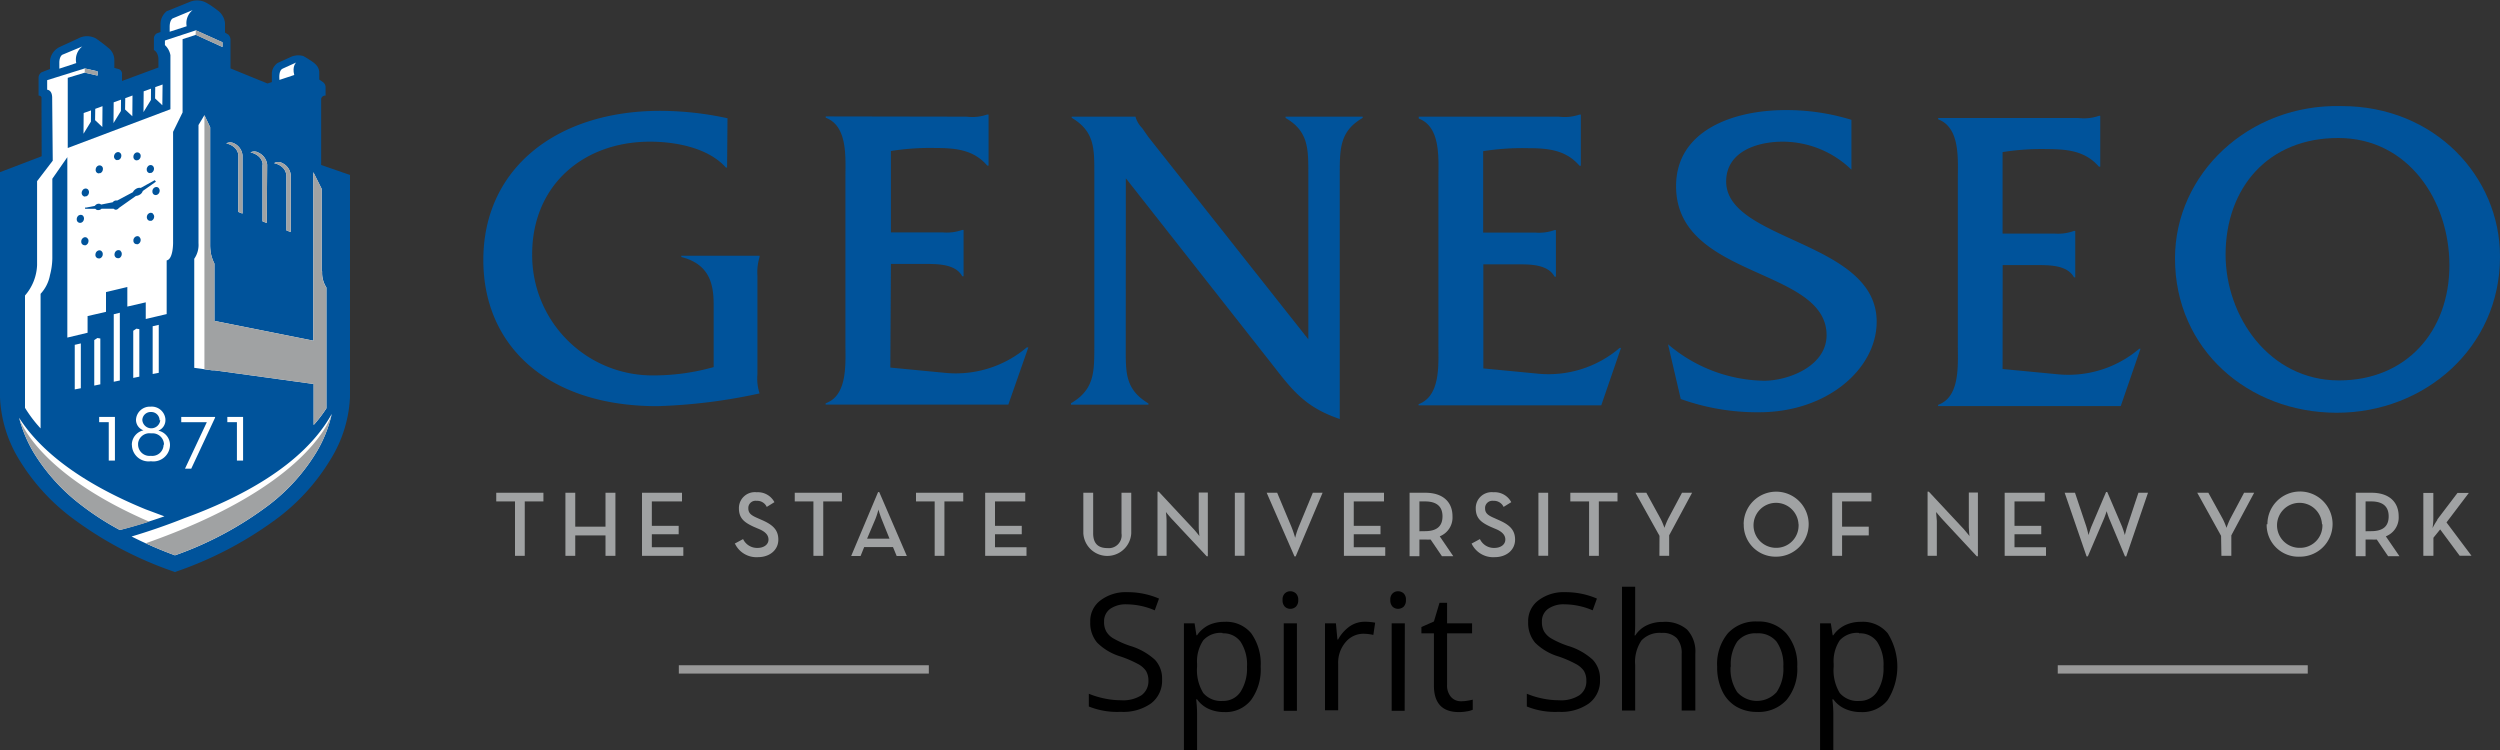 <svg xmlns="http://www.w3.org/2000/svg" viewBox="0 0 300 90"><rect x="0" y="0" width="300" height="90" fill="#333333" stroke="none"/><defs><style>.cls-1{fill:#999;}.cls-2{fill:#00539b;}.cls-3{fill:#a0a2a3;}.cls-4{fill:#fff;}</style></defs><g id="HeaderLogo"><path d="M139.45,81.55a3.41,3.41,0,0,1-1.34,2.87,5.78,5.78,0,0,1-3.63,1,9.08,9.08,0,0,1-3.82-.64V83.25a10.33,10.33,0,0,0,1.88.57,9.78,9.78,0,0,0,2,.21,4.08,4.08,0,0,0,2.45-.61,2.07,2.07,0,0,0,.82-1.72,2.25,2.25,0,0,0-.29-1.19,2.71,2.71,0,0,0-1-.85,13.4,13.4,0,0,0-2.08-.89,6.71,6.71,0,0,1-2.78-1.65,3.64,3.64,0,0,1-.83-2.49,3.08,3.08,0,0,1,1.21-2.57,5,5,0,0,1,3.21-1,9.49,9.49,0,0,1,3.83.77l-.51,1.41a8.69,8.69,0,0,0-3.36-.72,3.28,3.28,0,0,0-2,.55,1.83,1.83,0,0,0-.72,1.54,2.29,2.29,0,0,0,.27,1.18,2.32,2.32,0,0,0,.9.85,10.76,10.76,0,0,0,1.94.86,7.66,7.66,0,0,1,3,1.68A3.31,3.31,0,0,1,139.45,81.55Z"/><path d="M146.93,85.45a4.51,4.51,0,0,1-1.86-.37,3.46,3.46,0,0,1-1.42-1.16h-.11a15.31,15.31,0,0,1,.11,1.73V90h-1.58V74.8h1.28l.22,1.43h.08A3.68,3.68,0,0,1,145.07,75a4.38,4.38,0,0,1,1.86-.38A3.88,3.88,0,0,1,150.15,76a6.29,6.29,0,0,1,1.13,4,6.22,6.22,0,0,1-1.15,4A3.88,3.88,0,0,1,146.93,85.45Zm-.22-9.5a2.8,2.8,0,0,0-2.32.89,4.55,4.55,0,0,0-.74,2.83V80a5.26,5.26,0,0,0,.74,3.16,2.79,2.79,0,0,0,2.35.95,2.46,2.46,0,0,0,2.13-1.1,5.22,5.22,0,0,0,.77-3,5,5,0,0,0-.77-3A2.53,2.53,0,0,0,146.71,76Z"/><path d="M153.91,72a1,1,0,0,1,.27-.79.94.94,0,0,1,.67-.26,1,1,0,0,1,.66.26,1.05,1.05,0,0,1,.28.79,1.08,1.08,0,0,1-.28.8,1,1,0,0,1-.66.26.94.94,0,0,1-.67-.26A1.07,1.07,0,0,1,153.91,72Zm1.72,13.3h-1.58V74.8h1.58Z"/><path d="M163.77,74.61a6.76,6.76,0,0,1,1.25.11l-.22,1.47a5.78,5.78,0,0,0-1.15-.14,2.78,2.78,0,0,0-2.17,1,3.77,3.77,0,0,0-.9,2.57v5.61H159V74.8h1.31l.18,1.94h.08a4.72,4.72,0,0,1,1.4-1.58A3.16,3.16,0,0,1,163.77,74.61Z"/><path d="M166.84,72a1,1,0,0,1,.27-.79.94.94,0,0,1,.67-.26,1,1,0,0,1,.66.26,1,1,0,0,1,.27.79,1.07,1.07,0,0,1-.27.8,1,1,0,0,1-.66.26.94.94,0,0,1-.67-.26A1.07,1.07,0,0,1,166.84,72Zm1.72,13.3H167V74.8h1.58Z"/><path d="M175.3,84.15a4.28,4.28,0,0,0,.81-.07,6.26,6.26,0,0,0,.62-.12v1.21a2.82,2.82,0,0,1-.75.2,5.18,5.18,0,0,1-.91.08q-3,0-3-3.19V76h-1.5v-.76l1.5-.66.67-2.24h.91V74.8h3V76h-3v6.16a2.12,2.12,0,0,0,.45,1.45A1.56,1.56,0,0,0,175.3,84.15Z"/><path d="M192,81.55a3.38,3.38,0,0,1-1.34,2.87,5.77,5.77,0,0,1-3.62,1,9,9,0,0,1-3.82-.64V83.25a10,10,0,0,0,1.87.57,9.78,9.78,0,0,0,2,.21,4.06,4.06,0,0,0,2.45-.61,2,2,0,0,0,.82-1.72,2.25,2.25,0,0,0-.29-1.19,2.71,2.71,0,0,0-1-.85,13.2,13.2,0,0,0-2.07-.89,6.69,6.69,0,0,1-2.79-1.65,3.69,3.69,0,0,1-.83-2.49,3.08,3.08,0,0,1,1.21-2.57,5,5,0,0,1,3.21-1,9.46,9.46,0,0,1,3.83.77l-.51,1.41a8.69,8.69,0,0,0-3.36-.72,3.22,3.22,0,0,0-2,.55,1.81,1.81,0,0,0-.73,1.54,2.29,2.29,0,0,0,.27,1.18,2.47,2.47,0,0,0,.9.85,10.76,10.76,0,0,0,1.94.86,7.64,7.64,0,0,1,3,1.68A3.3,3.3,0,0,1,192,81.55Z"/><path d="M201.8,85.26V78.49a2.78,2.78,0,0,0-.58-1.91,2.39,2.39,0,0,0-1.83-.63,3,3,0,0,0-2.41.9,4.59,4.59,0,0,0-.76,2.94v5.47h-1.58V70.41h1.58V74.9a10.19,10.19,0,0,1-.07,1.35h.09a3.28,3.28,0,0,1,1.33-1.19,4.37,4.37,0,0,1,2-.43,4,4,0,0,1,2.87.91,3.84,3.84,0,0,1,1,2.9v6.82Z"/><path d="M215.67,80a5.78,5.78,0,0,1-1.29,4,4.52,4.52,0,0,1-3.56,1.43,4.82,4.82,0,0,1-2.49-.65,4.27,4.27,0,0,1-1.68-1.9,6.5,6.5,0,0,1-.59-2.88,5.76,5.76,0,0,1,1.28-4,4.51,4.51,0,0,1,3.55-1.42,4.41,4.41,0,0,1,3.49,1.46A5.75,5.75,0,0,1,215.67,80Zm-8,0a5,5,0,0,0,.8,3.06,3.18,3.18,0,0,0,4.72,0A4.94,4.94,0,0,0,214,80a4.84,4.84,0,0,0-.81-3,2.84,2.84,0,0,0-2.38-1,2.77,2.77,0,0,0-2.35,1A4.88,4.88,0,0,0,207.7,80Z"/><path d="M223.32,85.45a4.59,4.59,0,0,1-1.87-.37A3.5,3.5,0,0,1,220,83.92h-.12a13.37,13.37,0,0,1,.12,1.73V90h-1.59V74.8h1.29l.22,1.43H220A3.61,3.61,0,0,1,221.46,75a4.38,4.38,0,0,1,1.86-.38A3.85,3.85,0,0,1,226.53,76a7.53,7.53,0,0,1,0,8A3.86,3.86,0,0,1,223.32,85.45Zm-.23-9.5a2.82,2.82,0,0,0-2.32.89,4.55,4.55,0,0,0-.73,2.83V80a5.27,5.27,0,0,0,.73,3.16,2.81,2.81,0,0,0,2.36.95,2.45,2.45,0,0,0,2.12-1.1,5.15,5.15,0,0,0,.77-3,5,5,0,0,0-.77-3A2.52,2.52,0,0,0,223.09,76Z"/><rect class="cls-1" x="261.42" y="65.33" width="1" height="30" transform="translate(181.6 342.25) rotate(-90)"/><rect class="cls-1" x="95.95" y="65.33" width="1" height="30" transform="translate(16.13 176.78) rotate(-90)"/><g id="Logo-4" data-name="Logo"><path class="cls-2" d="M87.25,20.1H87.1C85,17.74,81.09,17,78,17c-8,0-14.13,5.22-14.14,13.49A14.44,14.44,0,0,0,78.48,45.05a26.63,26.63,0,0,0,7.16-1v-7.4c0-2.36-.36-4.91-3.88-5.81v-.15h9.39v.15a6.15,6.15,0,0,0-.26,2.21V44.91a5.79,5.79,0,0,0,.26,2.3,66.31,66.31,0,0,1-12.28,1.53C65.72,48.74,58,41.53,58,31.2c0-11,8.81-17.9,21.24-17.9a38.35,38.35,0,0,1,8.06.89Z"/><path class="cls-2" d="M106.84,44.11l6.65.64a13.17,13.17,0,0,0,9.72-3.06h.19L121,48.55l-21.92,0v-.16c2.68-.94,2.37-4.83,2.37-7.19l0-19.81c0-2.42.32-6.26-2.36-7.26v-.16L116,14a5.47,5.47,0,0,0,2.47-.26h.16v6.13h-.16c-1.63-1.9-3.79-2.11-6.2-2.11a30.06,30.06,0,0,0-5.36.36v9.77h6.25a5.5,5.5,0,0,0,2.31-.3h.16v5.56h-.16c-.84-1.53-3.07-1.47-4.67-1.48h-3.89Z"/><path class="cls-2" d="M135.09,41.73c0,3-.07,5,2.72,6.68v.15h-9.29v-.17c2.78-1.62,2.79-3.72,2.8-6.64v-21c0-3,0-5-2.72-6.62V14h7.67v.05a3.12,3.12,0,0,0,.78,1.31l.74,1.06L157,40.72l0-19.94c0-2.94,0-5.05-2.73-6.62V14h9.25v.15c-2.74,1.58-2.74,3.68-2.75,6.65l0,29.48c-3.73-1.27-5.36-3-7.67-6l-18-22.89Z"/><path class="cls-2" d="M222.17,20.36A11.87,11.87,0,0,0,213.92,17c-3,0-6.77,1.15-6.78,4.77,0,7.2,18.07,7.12,18.06,16.84,0,5.62-5.9,10.86-14.1,10.86a27.17,27.17,0,0,1-9.41-1.59l-1.53-6.57a18.2,18.2,0,0,0,11.5,4.38c3,0,7.52-1.78,7.53-5.46,0-8.18-18.07-6.75-18.06-17.9,0-6.64,6.79-9.13,13.21-9.12a26.34,26.34,0,0,1,7.83,1.17Z"/><path class="cls-2" d="M240.31,44.28l6.68.64a13.13,13.13,0,0,0,9.72-3.07h.15l-2.37,6.88-21.92,0v-.15c2.68-.94,2.37-4.83,2.37-7.19l0-19.82c0-2.42.32-6.25-2.36-7.25v-.16l16.82,0a5.45,5.45,0,0,0,2.47-.26h.16V20h-.16c-1.63-1.89-3.78-2.1-6.21-2.11a30,30,0,0,0-5.35.36v9.78h6.25a5.54,5.54,0,0,0,2.32-.32h.15v5.57h-.15c-.84-1.53-3.07-1.47-4.68-1.47h-3.88Z"/><path class="cls-2" d="M300,30.82c0,10.86-9,18.72-19.6,18.71S261,41.94,261,31c0-10.11,8.81-18.56,20-18.27,11.17,0,19,8.47,19,18.05m-32.93-.25c0,7.45,5.24,15.11,13.6,15.12,8.08,0,13.25-5.88,13.26-13.8,0-7.77-4.93-15.28-13.33-15.29s-13.52,5.94-13.53,14"/><path class="cls-2" d="M178,44.21l6.64.64a13.13,13.13,0,0,0,9.72-3.1h.16l-2.37,6.89-21.92,0v-.14c2.69-1,2.37-4.84,2.38-7.2l0-19.82c0-2.41.32-6.25-2.36-7.25V14h16.82a5.49,5.49,0,0,0,2.47-.25h.16v6.14h-.16c-1.63-1.9-3.78-2.11-6.2-2.11a30,30,0,0,0-5.36.36v9.77h6.25a5.5,5.5,0,0,0,2.31-.3h.17V33.2h-.16c-.84-1.54-3.07-1.48-4.67-1.48H178Z"/><polygon class="cls-3" points="61.8 60.17 59.55 60.17 59.55 59.13 65.21 59.13 65.21 60.17 62.97 60.17 62.97 66.7 61.8 66.7 61.8 60.17"/><polygon class="cls-3" points="67.85 59.13 69.03 59.13 69.03 63.2 72.66 63.2 72.66 59.13 73.85 59.13 73.85 66.7 72.66 66.7 72.66 64.25 69.03 64.25 69.03 66.7 67.85 66.7 67.85 59.13"/><polygon class="cls-3" points="77.04 59.13 81.84 59.13 81.84 60.17 78.22 60.17 78.22 63.1 81.44 63.1 81.44 64.11 78.22 64.11 78.22 65.67 82 65.67 82 66.7 77.04 66.7 77.04 59.13"/><path class="cls-3" d="M88.17,65.23l1-.54a1.86,1.86,0,0,0,1.73,1.06c.77,0,1.32-.41,1.32-1s-.45-1-1.27-1.32l-.51-.22c-1.1-.51-1.77-1-1.77-2.21a1.91,1.91,0,0,1,2.13-1.93,2.24,2.24,0,0,1,2.13,1.19l-.92.57a1.25,1.25,0,0,0-1.21-.73.87.87,0,0,0-1,.78V61c0,.57.32.83,1.08,1.16l.52.23c1.29.56,2,1.16,2,2.37s-1,2.1-2.46,2.1a2.85,2.85,0,0,1-2.72-1.57"/><polygon class="cls-3" points="97.61 60.17 95.37 60.17 95.37 59.13 101.03 59.13 101.03 60.17 98.79 60.17 98.79 66.7 97.61 66.7 97.61 60.17"/><path class="cls-3" d="M106.74,64.64l-.95-2.36c-.14-.37-.27-.74-.38-1.13a8.74,8.74,0,0,1-.36,1.13l-1,2.36Zm-1.37-5.59h.14l3.31,7.67H107.6l-.44-1.07H103.7l-.43,1.07h-1.13Z"/><polygon class="cls-3" points="112.16 60.17 109.92 60.17 109.92 59.13 115.59 59.13 115.59 60.17 113.33 60.17 113.33 66.7 112.16 66.7 112.16 60.17"/><polygon class="cls-3" points="118.22 59.13 123.03 59.13 123.03 60.17 119.4 60.17 119.4 63.1 122.61 63.1 122.61 64.11 119.4 64.11 119.4 65.67 123.18 65.67 123.18 66.7 118.22 66.7 118.22 59.13"/><path class="cls-3" d="M130,64V59.13h1.18V64c0,1.22.6,1.77,1.7,1.77A1.54,1.54,0,0,0,134.58,64V59.13h1.17V64A2.88,2.88,0,0,1,130,64"/><path class="cls-3" d="M140.62,62.28c-.3-.32-.71-.84-.71-.84a10.35,10.35,0,0,1,.08,1.08V66.7H138.9V59h.15l4.18,4.48c.29.31.7.85.7.85s-.08-.67-.08-1.09V59.1h1.09v7.65h-.14Z"/><rect class="cls-3" x="148.18" y="59.13" width="1.17" height="7.56"/><path class="cls-3" d="M152,59.13h1.26l1.7,4.06a12.62,12.62,0,0,1,.46,1.35,9.25,9.25,0,0,1,.44-1.35l1.68-4.06h1.17l-3.23,7.64h-.14Z"/><polygon class="cls-3" points="161.27 59.13 166.08 59.13 166.08 60.17 162.45 60.17 162.45 63.1 165.66 63.1 165.66 64.11 162.45 64.11 162.45 65.67 166.23 65.67 166.23 66.7 161.27 66.7 161.27 59.13"/><path class="cls-3" d="M171,63.74c1.49,0,2.1-.66,2.1-1.78s-.63-1.79-2.1-1.79h-.67v3.58Zm3.39,3h-1.36l-1.36-2a4.46,4.46,0,0,1-.63,0h-.71v2h-1.18V59.13h1.89c2.09,0,3.26,1.09,3.26,2.83a2.43,2.43,0,0,1-1.53,2.4Z"/><path class="cls-3" d="M176.59,65.23l1-.54a1.85,1.85,0,0,0,1.74,1.06c.76,0,1.31-.41,1.31-1s-.45-1-1.27-1.32l-.51-.22c-1.1-.51-1.77-1-1.77-2.21a1.91,1.91,0,0,1,2.12-1.93,2.25,2.25,0,0,1,2.14,1.19l-.92.57a1.26,1.26,0,0,0-1.22-.73.88.88,0,0,0-1,.78V61c0,.57.32.83,1.09,1.16l.51.23c1.29.56,2,1.16,2,2.37s-1,2.1-2.46,2.1a2.86,2.86,0,0,1-2.73-1.57"/><rect class="cls-3" x="184.61" y="59.13" width="1.17" height="7.56"/><polygon class="cls-3" points="190.69 60.17 188.44 60.17 188.44 59.13 194.1 59.13 194.1 60.17 191.86 60.17 191.86 66.7 190.69 66.7 190.69 60.17"/><path class="cls-3" d="M199.14,64.3l-2.88-5.17h1.3l1.71,3.12a8.09,8.09,0,0,1,.46,1.09,10.4,10.4,0,0,1,.45-1.09l1.66-3.12h1.21l-2.75,5.11V66.7h-1.17Z"/><path class="cls-3" d="M215.82,62.91a2.7,2.7,0,1,0-2.69,2.83,2.67,2.67,0,0,0,2.7-2.65,1.09,1.09,0,0,0,0-.18m-6.59,0a3.9,3.9,0,1,1,3.91,3.89h0a3.81,3.81,0,0,1-3.9-3.73v-.16"/><polygon class="cls-3" points="219.87 59.13 224.57 59.13 224.57 60.17 221.05 60.17 221.05 63.2 224.25 63.2 224.25 64.25 221.05 64.25 221.05 66.7 219.87 66.7 219.87 59.13"/><path class="cls-3" d="M233.05,62.28c-.3-.32-.71-.84-.71-.84,0,.36.07.72.08,1.08V66.7h-1.11V59h.15l4.18,4.48c.28.31.7.85.7.85s-.08-.67-.08-1.09V59.1h1.09v7.65h-.14Z"/><polygon class="cls-3" points="240.56 59.13 245.37 59.13 245.37 60.17 241.74 60.17 241.74 63.1 244.95 63.1 244.95 64.11 241.74 64.11 241.74 65.67 245.52 65.67 245.52 66.7 240.56 66.7 240.56 59.13"/><path class="cls-3" d="M247.76,59.13H249l1.34,4c.14.42.28,1.08.28,1.08s.19-.65.37-1.08l1.74-4.09h.14l1.75,4.09a10.37,10.37,0,0,1,.36,1.08s.16-.66.3-1.08l1.33-4h1.15l-2.61,7.64H255l-1.88-4.5c-.12-.3-.23-.62-.32-.93,0,0-.18.56-.33.92l-1.93,4.51h-.15Z"/><path class="cls-3" d="M266.53,64.3l-2.86-5.17H265l1.72,3.12a8.09,8.09,0,0,1,.46,1.09,10.4,10.4,0,0,1,.45-1.09l1.66-3.12h1.21l-2.74,5.11V66.7h-1.19Z"/><path class="cls-3" d="M278.64,62.91A2.7,2.7,0,1,0,276,65.74a2.67,2.67,0,0,0,2.69-2.65v-.18m-6.6,0A3.91,3.91,0,1,1,276,66.8h0A3.81,3.81,0,0,1,272,63.08v-.17"/><path class="cls-3" d="M284.54,63.74c1.5,0,2.1-.66,2.1-1.78s-.63-1.79-2.1-1.79h-.67v3.58Zm3.39,3h-1.36l-1.36-2a4.46,4.46,0,0,1-.63,0h-.71v2h-1.18V59.13h1.89c2.09,0,3.26,1.09,3.26,2.83a2.42,2.42,0,0,1-1.54,2.4Z"/><path class="cls-3" d="M292.46,62.36l2.44-3.21h1.36l-2.68,3.54,3,4h-1.42l-2.34-3.16-.81,1v2.17h-1.21V59.15H292v3.12a8,8,0,0,1-.1,1.11,8.69,8.69,0,0,1,.59-1"/><path class="cls-2" d="M39.07,11.47v-1a.79.79,0,0,0-.28-.59l-.48-.34V8.66a1.39,1.39,0,0,0-.25-.72,2.11,2.11,0,0,0-.39-.4l-.26-.19c-.33-.22-.67-.43-1-.62a2.15,2.15,0,0,0-1.23,0,1,1,0,0,0-.23.08l-1.64.75h0a1.65,1.65,0,0,0-.69,1.18V9.85l-.52.17L27.66,8.21V4.72h0a.86.86,0,0,0-.21-.51.38.38,0,0,0-.12-.1L27,3.91V2.79a2.16,2.16,0,0,0-.51-1.2,1.92,1.92,0,0,0-.29-.28c-.27-.21-.91-.7-1.48-1a2.32,2.32,0,0,0-2-.06L20.1,1.31l-.05,0a2,2,0,0,0-.79,1.53v1l-.47.18,0,0a.73.73,0,0,0-.32.54h0V6a1,1,0,0,1,.37.39,1.58,1.58,0,0,1,.17.71v1L14.64,9.72V8.9a.58.58,0,0,0-.4-.61l-.52-.14v-1a1.87,1.87,0,0,0-.78-1.45c-.1-.09-.72-.6-1.42-1.08a2.21,2.21,0,0,0-2.14,0l-2.18,1h0A2.06,2.06,0,0,0,6,7.28H6v1L5,8.67H5a.77.77,0,0,0-.37.66h0v2.14s.35,0,.35.27V12.8L5,18.75,0,20.66v27a15.49,15.49,0,0,0,2.32,7.53A24.88,24.88,0,0,0,8.45,62a44.41,44.41,0,0,0,12.28,6.55l.27.1.26-.1A44.41,44.41,0,0,0,33.54,62a24.88,24.88,0,0,0,6.13-6.88A15.53,15.53,0,0,0,42,47.63V21L38.54,19.8V11.87a.48.48,0,0,1,.47-.4"/><polygon class="cls-4" points="16.37 39.44 15.99 39.69 15.99 45.35 16.72 45.2 16.72 39.5 16.37 39.44"/><polygon class="cls-4" points="18.32 39.15 18.32 44.88 19.05 44.74 19.05 38.98 18.32 39.15"/><polygon class="cls-4" points="11.69 40.56 11.31 40.81 11.31 46.27 12.04 46.12 12.04 40.62 11.69 40.56"/><polygon class="cls-4" points="8.97 41.38 8.97 46.73 9.7 46.59 9.7 41.21 8.97 41.38"/><polygon class="cls-4" points="13.65 37.71 13.65 45.81 14.38 45.66 14.38 37.53 13.65 37.71"/><path class="cls-4" d="M35.31,9c-.28-1.07.23-1.5.23-1.5l-1.63.74c-.44.2-.41,1-.38,1.35Z"/><polygon class="cls-4" points="10.04 13.56 10.92 13.25 10.91 14.6 10.02 16.05 10.04 13.56"/><polygon class="cls-4" points="12.3 12.74 11.43 13.06 11.41 14.42 12.28 15.24 12.3 12.74"/><polygon class="cls-4" points="13.64 12.28 14.52 11.96 14.51 13.32 13.62 14.77 13.64 12.28"/><polygon class="cls-4" points="15.9 11.46 15.03 11.78 15.01 13.14 15.88 13.95 15.9 11.46"/><polygon class="cls-4" points="17.24 10.96 18.12 10.64 18.11 12 17.22 13.45 17.24 10.96"/><polygon class="cls-4" points="19.51 10.14 18.63 10.45 18.61 11.81 19.48 12.63 19.51 10.14"/><path class="cls-4" d="M21,66.64a41.75,41.75,0,0,0,11.33-6.09A22.94,22.94,0,0,0,38,54.21a15.52,15.52,0,0,0,1.81-4.54c-3.44,6.22-11.25,10.18-17.68,12.51-2.33.93-4.53,1.66-6.34,2.2A49.06,49.06,0,0,0,21,66.64"/><path class="cls-4" d="M2.29,50.12a16.13,16.13,0,0,0,1.76,4.2A22.89,22.89,0,0,0,9.74,60.6a33,33,0,0,0,4.64,3c1.44-.38,3.29-.92,5.35-1.64l-2.23-.83c-5.73-2.34-11.95-5.9-15.21-11"/><path class="cls-4" d="M10.17,8.72l1.54.35V8.56l-1.54-.35L5.66,9.62v1.15s.57,0,.6.9l.07,7.61L4.45,21.74l0,10.07A5.89,5.89,0,0,1,3,35.46V48.94a16,16,0,0,0,1.87,2.47V35.26A4.51,4.51,0,0,0,6,33a8.29,8.29,0,0,0,.28-2V21.45l1.8-2.59V40.51l2.43-.58v-2l2.21-.51V35.05l2.56-.61v2.35l2.21-.51v2L20,37.69V31.25c.8-.15.77-2.15.77-2.15V15.82l1.14-2.33V4.7l1.6-.52L26.7,5.64V5.08L23.5,3.64,19.79,4.86v.55a2.17,2.17,0,0,1,.66,1.21v6.49L8.13,17.76V9.34Z"/><path class="cls-4" d="M28.59,25.43l.51.2,0-7a1.77,1.77,0,0,0-1-1.42,1,1,0,0,0-.95,0s1.36.23,1.46,1.46Z"/><path class="cls-4" d="M31.5,19.74l0,6.82.51.2.05-7a1.79,1.79,0,0,0-1-1.42,1,1,0,0,0-1-.05s1.36.23,1.47,1.46"/><path class="cls-4" d="M34.37,21l0,6.65.52.2,0-6.86a1.78,1.78,0,0,0-1-1.41,1,1,0,0,0-1,0s1.36.23,1.47,1.45"/><path class="cls-4" d="M38.6,32.57V22.66l-1-2V40.88L25.73,38.51V31.63a4.91,4.91,0,0,1-.4-1.11,5.76,5.76,0,0,1-.11-1.09V15.27l-.69-1.45L23.82,15V29.18a2.91,2.91,0,0,1-.51,1.87V44.14l1.23.17.92.13.29,0,11.89,1.64V51a16.06,16.06,0,0,0,1.53-2V34.5a3.21,3.21,0,0,1-.51-1.93"/><path class="cls-4" d="M9.15,7.57h0a2,2,0,0,1,.73-2l-2.4,1s-.37.19-.36,1v.67Z"/><path class="cls-4" d="M22.4,3.15a2,2,0,0,1,.72-1.94l-2.4,1s-.36.19-.36,1v.6Z"/><polygon class="cls-4" points="13.05 50.66 11.9 50.66 11.9 50.03 13.79 50.03 13.79 55.27 13.05 55.27 13.05 50.66"/><path class="cls-4" d="M19.15,50.44a1,1,0,0,0-1-1h-.07a1,1,0,0,0-1,.92s0,0,0,.06a1.08,1.08,0,0,0,2.15,0m.45,2.93A1.37,1.37,0,0,0,18.24,52H18.1a1.37,1.37,0,0,0-1.53,1.19c0,.06,0,.11,0,.17A1.37,1.37,0,0,0,18.1,54.7a1.36,1.36,0,0,0,1.53-1.33m-3.81,0a1.77,1.77,0,0,1,1.4-1.73,1.33,1.33,0,0,1-.9-1.28,1.66,1.66,0,0,1,1.74-1.56,1.65,1.65,0,0,1,1.79,1.49s0,.05,0,.07A1.35,1.35,0,0,1,19,51.68a1.76,1.76,0,0,1,1.4,1.73,2,2,0,0,1-2.29,1.94,2,2,0,0,1-2.28-1.94"/><polygon class="cls-4" points="24.82 50.66 21.75 50.66 21.75 50.03 25.81 50.03 25.81 50.12 22.95 56.24 22.2 56.24 24.82 50.66"/><polygon class="cls-4" points="28.43 50.66 27.28 50.66 27.28 50.03 29.17 50.03 29.17 55.27 28.43 55.27 28.43 50.66"/><polygon class="cls-3" points="23.47 4.18 26.7 5.64 26.7 5.07 23.5 3.63 23.47 4.18"/><path class="cls-3" d="M2.44,50.52c.63,1.45,3.7,7,15.47,12.08-1.33.43-2.53.77-3.53,1a33,33,0,0,1-4.64-3,22.89,22.89,0,0,1-5.69-6.28,16.13,16.13,0,0,1-1.76-4.2s.15.38.15.4"/><path class="cls-3" d="M17.48,65.19c1.12.52,2.29,1,3.51,1.45a41.75,41.75,0,0,0,11.33-6.09A22.94,22.94,0,0,0,38,54.21a15.56,15.56,0,0,0,1.79-4.44c-.36,1.07-3.54,8.85-22.3,15.42"/><path class="cls-3" d="M28.59,25.43l.51.2,0-7a1.77,1.77,0,0,0-1-1.42,1,1,0,0,0-.95,0s1.36.23,1.46,1.46Z"/><path class="cls-3" d="M31.5,19.74l0,6.82.51.2.05-7a1.79,1.79,0,0,0-1-1.42,1,1,0,0,0-1-.05s1.36.23,1.47,1.46"/><path class="cls-3" d="M34.37,21l0,6.65.52.2,0-6.86a1.78,1.78,0,0,0-1-1.41,1,1,0,0,0-1,0s1.36.23,1.47,1.45"/><path class="cls-3" d="M38.6,32.57V22.66l-1-2V40.88L25.73,38.51V31.63a4.91,4.91,0,0,1-.4-1.11,5.76,5.76,0,0,1-.11-1.09V15.27l-.69-1.45V44.31l.92.13.29,0,11.89,1.64V51a16.06,16.06,0,0,0,1.53-2V34.5a3.21,3.21,0,0,1-.51-1.93"/><polygon class="cls-3" points="10.17 8.72 11.69 9.07 11.69 8.56 10.17 8.21 10.17 8.72"/><path class="cls-2" d="M14.08,19.19a.4.4,0,0,0,.15,0,.51.51,0,0,0,.25-.21.6.6,0,0,0,.08-.29.41.41,0,0,0-.14-.34.37.37,0,0,0-.4-.07.47.47,0,0,0-.25.21.62.62,0,0,0-.09.29.45.45,0,0,0,.14.33.36.36,0,0,0,.26.11"/><path class="cls-2" d="M16.41,19.22a.33.33,0,0,0,.14,0,.53.53,0,0,0,.33-.5.38.38,0,0,0-.14-.33.39.39,0,0,0-.4-.08.47.47,0,0,0-.25.21.52.52,0,0,0-.08.3.41.41,0,0,0,.4.43"/><path class="cls-2" d="M18,20.75l.15,0a.53.53,0,0,0,.25-.22.57.57,0,0,0,.08-.29.47.47,0,0,0-.14-.33.39.39,0,0,0-.4-.08.45.45,0,0,0-.25.22.43.43,0,0,0-.08.29.42.42,0,0,0,.13.33.35.35,0,0,0,.26.1"/><path class="cls-2" d="M19,22.52a.4.4,0,0,0-.38-.05.44.44,0,0,0-.25.21.44.44,0,0,0-.08.29.43.43,0,0,0,.13.34.41.41,0,0,0,.41.07.51.51,0,0,0,.25-.21.6.6,0,0,0,.08-.29.48.48,0,0,0-.14-.34"/><path class="cls-2" d="M18.36,25.64l0,0,0,0a.39.39,0,0,0-.4-.08.54.54,0,0,0-.26.21.61.61,0,0,0-.08.3.47.47,0,0,0,.14.33.4.4,0,0,0,.26.1l.14,0a.56.56,0,0,0,.26-.22A.6.6,0,0,0,18.5,26a.45.45,0,0,0-.14-.33"/><path class="cls-2" d="M16.74,28.44h0a.37.37,0,0,0-.4-.07.44.44,0,0,0-.25.21.43.43,0,0,0-.08.29.41.41,0,0,0,.13.33.38.38,0,0,0,.27.1.24.24,0,0,0,.14,0,.57.57,0,0,0,.25-.21.61.61,0,0,0,.08-.3.47.47,0,0,0-.14-.33"/><path class="cls-2" d="M14.48,30.11a.41.41,0,0,0-.41-.07.47.47,0,0,0-.25.21.6.6,0,0,0-.08.29.43.43,0,0,0,.13.33.38.38,0,0,0,.26.11.4.4,0,0,0,.15,0,.44.44,0,0,0,.25-.21.52.52,0,0,0,.08-.3.42.42,0,0,0-.13-.33"/><path class="cls-2" d="M12.19,30.14h0a.38.38,0,0,0-.41-.07.51.51,0,0,0-.25.21.6.6,0,0,0-.08.29.4.4,0,0,0,.13.33.39.39,0,0,0,.27.11A.32.32,0,0,0,12,31a.48.48,0,0,0,.25-.21.51.51,0,0,0,.08-.29.43.43,0,0,0-.13-.34"/><path class="cls-2" d="M10.48,28.57h0a.39.39,0,0,0-.4-.08.57.57,0,0,0-.25.21.52.52,0,0,0-.08.3.41.41,0,0,0,.4.43l.14,0a.59.59,0,0,0,.25-.22.6.6,0,0,0,.08-.29.38.38,0,0,0-.14-.33"/><path class="cls-2" d="M10,26.51a.6.6,0,0,0,.08-.29.51.51,0,0,0-.13-.34.39.39,0,0,0-.41-.07.4.4,0,0,0-.25.21.47.47,0,0,0-.08.29.42.42,0,0,0,.13.33.41.41,0,0,0,.41.08.48.48,0,0,0,.25-.21"/><path class="cls-2" d="M10.2,23.56a.4.4,0,0,0,.15,0,.51.51,0,0,0,.25-.21.61.61,0,0,0,.08-.3.47.47,0,0,0-.14-.33.39.39,0,0,0-.4-.07.44.44,0,0,0-.25.21.52.52,0,0,0-.09.29.44.44,0,0,0,.14.33.36.36,0,0,0,.26.11"/><path class="cls-2" d="M11.87,20.78a.4.4,0,0,0,.15,0,.46.46,0,0,0,.25-.21.57.57,0,0,0,.08-.29.4.4,0,0,0-.13-.33.41.41,0,0,0-.41-.08.52.52,0,0,0-.25.21.6.6,0,0,0-.08.29.43.43,0,0,0,.13.34.42.42,0,0,0,.26.1"/><path class="cls-2" d="M18.57,21.62l-1.68.93a.77.77,0,0,0-.59.13.92.92,0,0,0-.35.38l-1.88,1a.63.63,0,0,0-.19,0,.53.53,0,0,0-.35.21l0,0-1.4.28a.42.42,0,0,0-.34-.1.56.56,0,0,0-.4.25l-1,.2-.18,0,0,.16,1.24,0a.39.39,0,0,0,.33.15h.06a.54.54,0,0,0,.34-.16l1.46,0a.42.42,0,0,0,.26.12h0a.5.5,0,0,0,.36-.21v0l2.05-1.45h0a1,1,0,0,0,.46-.15.75.75,0,0,0,.36-.44l1.58-1.12Z"/></g></g></svg>